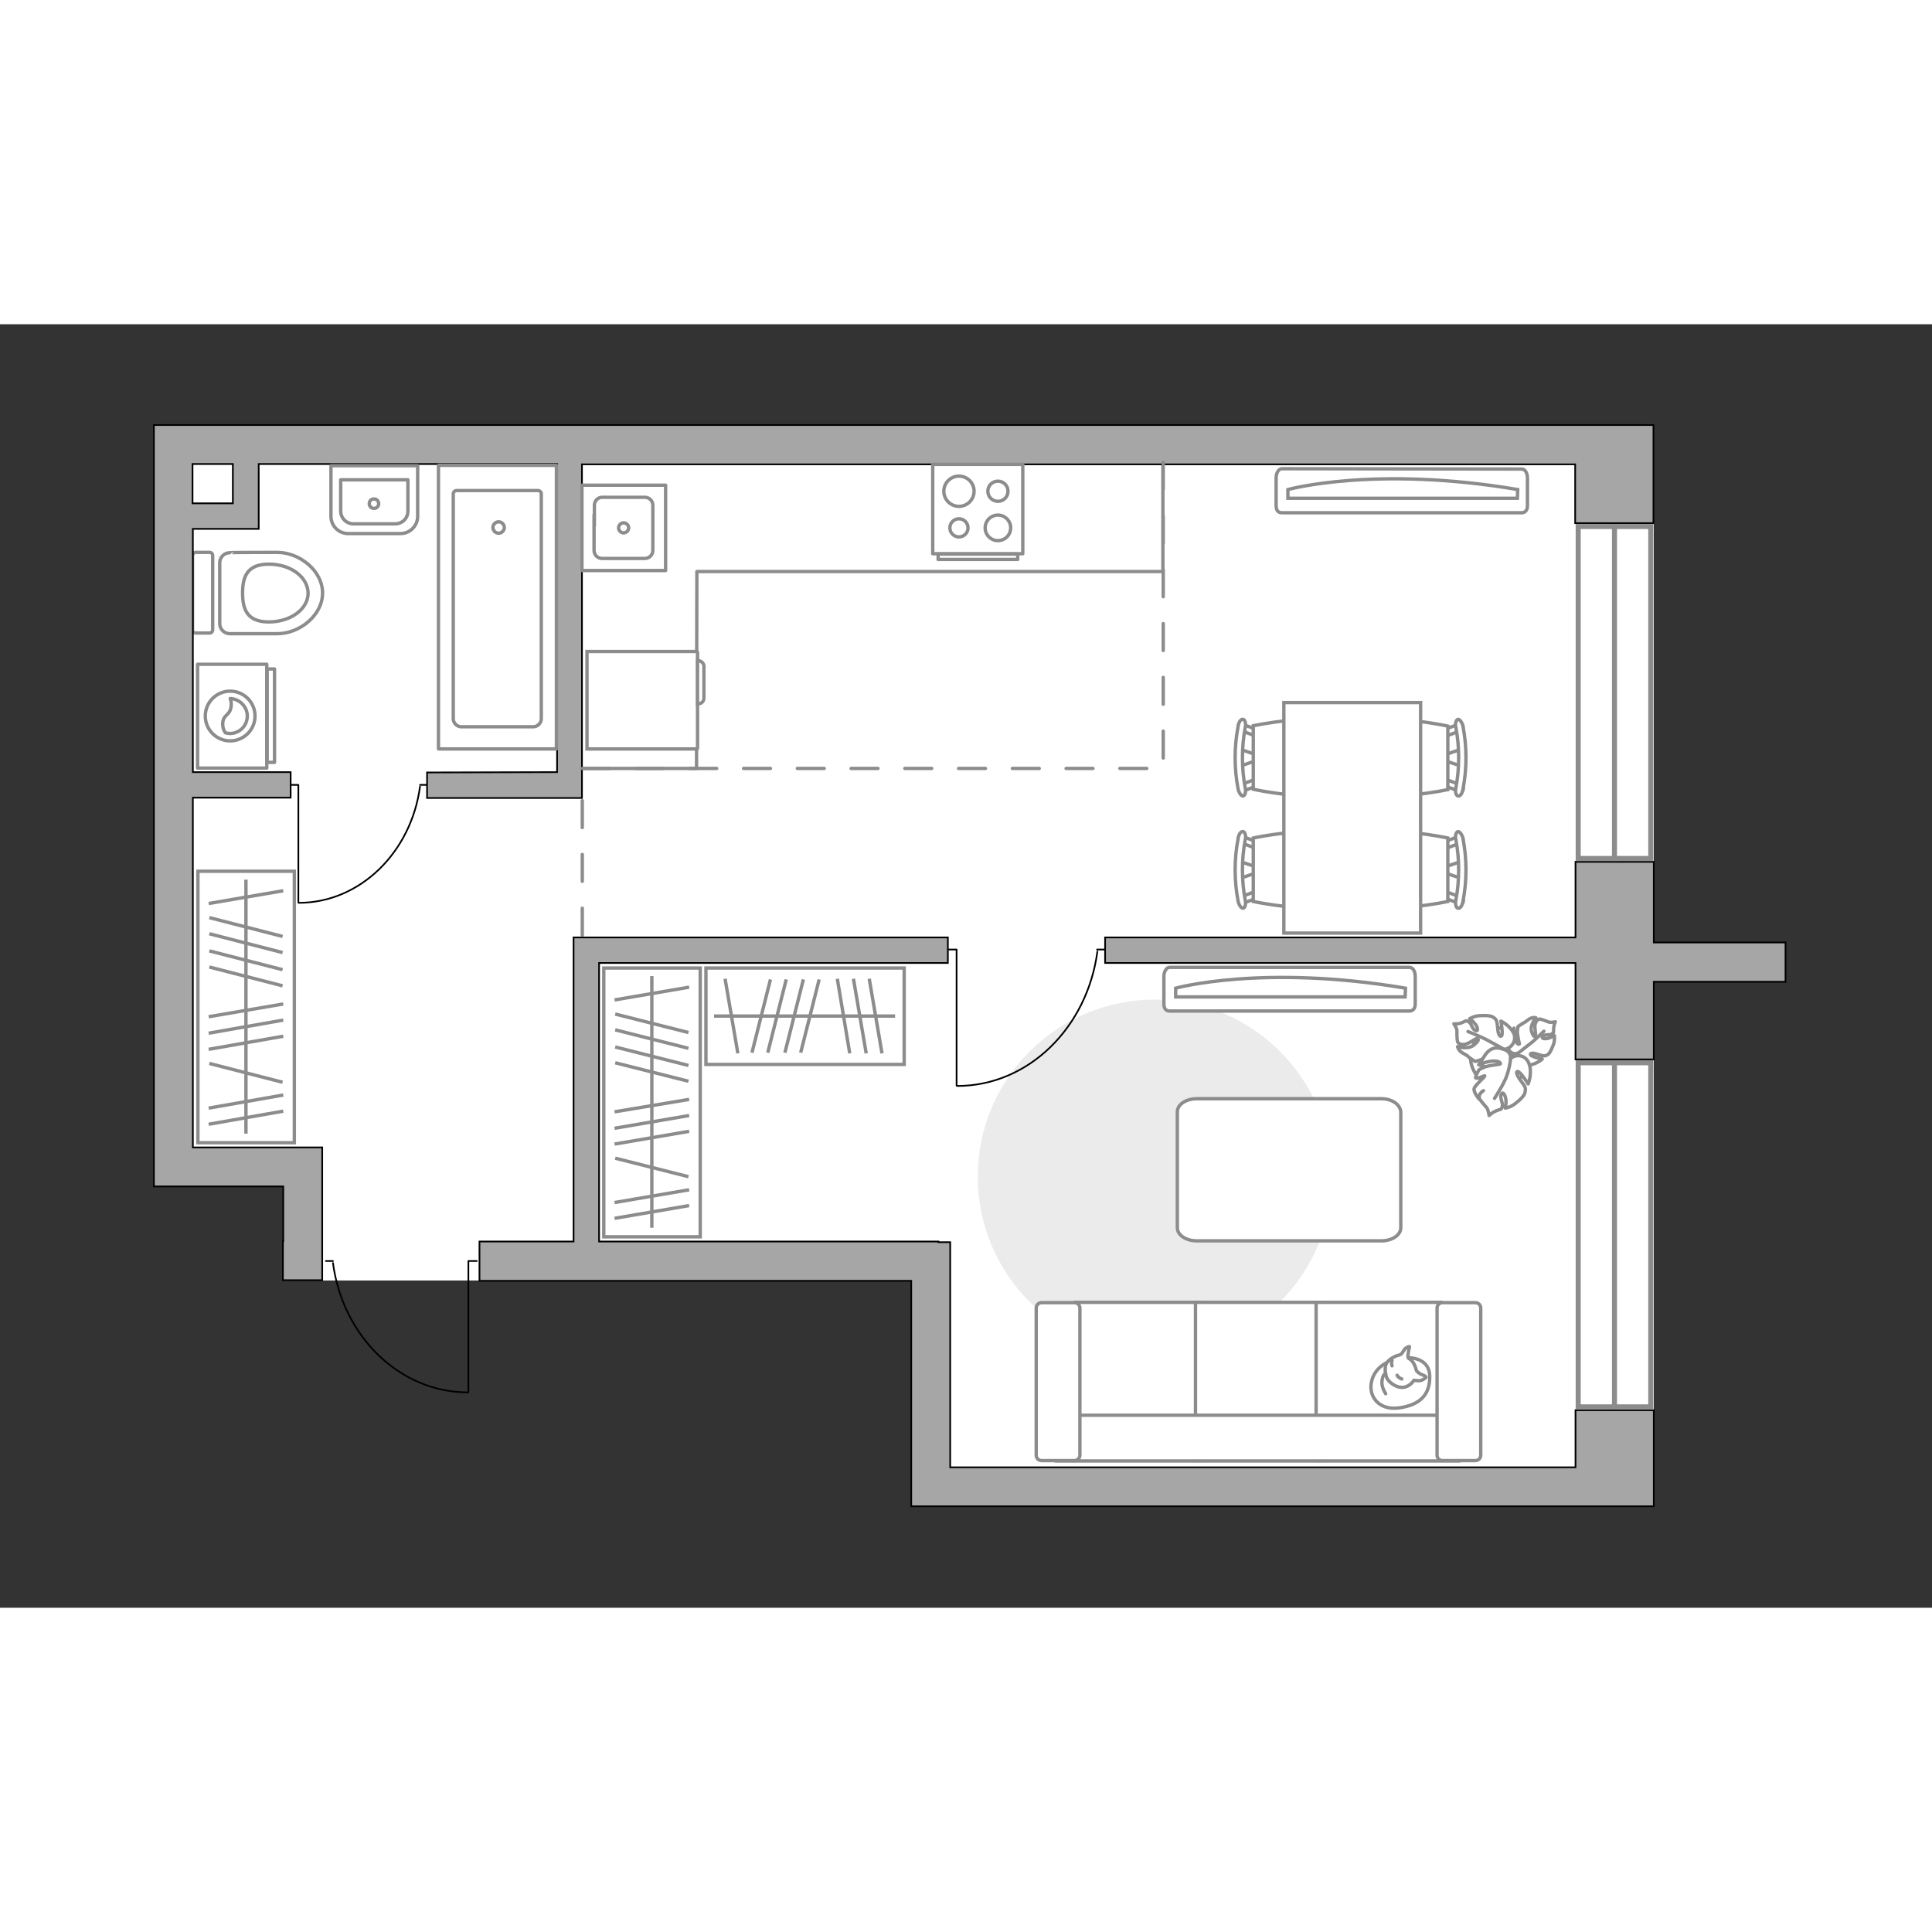 <?xml version="1.0" encoding="utf-8"?>
<!-- Generator: Adobe Illustrator 27.0.0, SVG Export Plug-In . SVG Version: 6.00 Build 0)  -->
<svg version="1.1" id="Слой_1" xmlns="http://www.w3.org/2000/svg" xmlns:xlink="http://www.w3.org/1999/xlink" x="0px" y="0px"
	 viewBox="0 0 575 382" style="enable-background:new 0 0 575 382;" xml:space="preserve" width="200" height="200">
<rect x="0" y="0" width="575" height="382" fill="#333333" stroke="none"/>
<style type="text/css">
	.st0{fill:#FFFFFF;}
	.st1{fill:none;stroke:#8C8C8C;stroke-linecap:round;stroke-linejoin:round;stroke-miterlimit:10;}
	.st2{fill:#FFFFFF;stroke:#8C8C8C;stroke-miterlimit:10;}
	.st3{fill:#EBEBEB;}
	.st4{fill:#FFFFFF;stroke:#8C8C8C;stroke-linecap:round;stroke-linejoin:round;stroke-miterlimit:10;}
	.st5{fill:none;stroke:#8C8C8C;stroke-miterlimit:10;}
	.st6{fill:none;stroke:#000000;stroke-width:0.5;stroke-linecap:round;stroke-linejoin:round;stroke-miterlimit:10;}
	.st7{fill:#A6A6A6;stroke:#000000;stroke-width:0.5;stroke-miterlimit:10;}
	.st8{fill:none;stroke:#8C8C8C;stroke-linecap:round;stroke-linejoin:round;stroke-miterlimit:10;stroke-dasharray:8;}
	.st9{fill:#FFFFFF;stroke:#8C8C8C;stroke-width:1.5;stroke-linecap:round;stroke-miterlimit:10;}
	.st10{fill:none;stroke:#8C8C8C;stroke-width:1.5;stroke-linecap:round;stroke-miterlimit:10;}
</style>
<g id="bg_1_">
	<polygon class="st0" points="492.2,45.2 492.2,30 45.7,30 45.7,256.7 84.2,256.7 84.2,284.6 272.1,284.6 272.1,351.8 492.2,351.8 	
		"/>
</g>
<g id="furniture_1_">
	<g>
		<g>
			<g>
				<path class="st1" d="M79.4,132.1v-30.9H58.8v30.9H79.4z"/>
			</g>
			<rect x="79.5" y="102.6" class="st1" width="2.2" height="27.8"/>
		</g>
		<g>
			<circle class="st1" cx="68.5" cy="116.6" r="7.4"/>
			<path class="st1" d="M66.3,118.6c0.2-2.6,2.3-2.1,2.5-5.1c0.1-1-0.1-1.6-0.3-2.1c2.8,0.1,5.1,2.4,5.1,5.2c0,2.9-2.3,5.2-5.2,5.2
				c-0.4,0-0.9-0.1-1.3-0.2C66.6,121,66.2,119.9,66.3,118.6z"/>
		</g>
	</g>
	<path id="Vector_148_00000165227312064794159340000016767628825822306201_" class="st1" d="M173.5,132.2h33.8l0.1-58.6h138.7V42"/>
	<g>
		<path id="Vector_8_00000039093546868600883560000002339147039885681087_" class="st2" d="M207.6,97.7v28.5c0,0.1-0.1,0.2-0.2,0.2
			h-32.7v-29h32.7C207.5,97.6,207.6,97.6,207.6,97.7z"/>
		<path id="Vector_9_00000121983819767021510170000011650438835032240295_" class="st2" d="M207.6,113v-12.9c1.1,0,1.9,0.8,1.9,1.7
			v9.4C209.5,112.3,208.7,113,207.6,113z"/>
	</g>
	<path id="Vector_51_00000026863676924293560300000012614255549631113097_" class="st3" d="M291,253.7c0,29.1,23.6,52.7,52.7,52.7
		s52.7-23.6,52.7-52.7S372.8,201,343.7,201S291,224.6,291,253.7z"/>
	<path id="Vector_84_00000103229470402576992010000016921383601819708085_" class="st4" d="M411.1,230.5h-54.9
		c-3.2,0-5.8,1.7-5.8,3.9v34.5c0,2.2,2.6,3.9,5.8,3.9h54.9c3.2,0,5.8-1.7,5.8-3.9v-34.5C416.7,232.2,414.3,230.5,411.1,230.5z"/>
	<g>
		<path id="Vector_54_00000016055930421440165780000002658806582767401115_" class="st2" d="M320,338.2h37.2v-47.1H320V338.2z"/>
		<path id="Vector_55_00000160883112123767657270000013385052492061073038_" class="st2" d="M355.8,338.2H393v-47.1h-37.2V338.2z"/>
		<path id="Vector_56_00000167395829214547674390000010169356786497208711_" class="st2" d="M391.7,338.2h37.2v-47.1h-37.2V338.2z"
			/>
		<path id="Vector_57_00000085954669584818837420000010955818225286141830_" class="st2" d="M318,324.7l-3.5,13.6h119.6v-13.6H318z"
			/>
		<path id="Vector_58_00000172418337306768210270000005894574873410523808_" class="st2" d="M321.4,336.6v-43.8
			c0-0.9-0.7-1.6-1.6-1.6H310c-0.9,0-1.6,0.7-1.6,1.6v43.8c0,0.9,0.7,1.6,1.6,1.6h9.8C320.6,338.2,321.4,337.5,321.4,336.6z"/>
		<path id="Vector_59_00000069397581042949328330000017268289920933385134_" class="st2" d="M440.7,336.6v-43.8
			c0-0.9-0.7-1.6-1.6-1.6h-9.8c-0.9,0-1.6,0.7-1.6,1.6v43.8c0,0.9,0.7,1.6,1.6,1.6h9.8C440,338.2,440.7,337.5,440.7,336.6z"/>
		<g>
			<path class="st4" d="M419.2,307.6c0,0,6.1-0.2,6.3,5.3c0.2,5.5-2.7,8.7-9,9.6s-9.3-3.6-8.3-7.8
				C409.1,310.5,413.1,307.7,419.2,307.6z"/>
			<path class="st4" d="M421.6,311.5c0,0,0.6,0.8,1.8,1.2c1.1,0.4,1,0.7,1,0.7s-1.1,1.3-2.7,1c-0.9-0.1-0.9-0.1-0.9-0.1
				s-1.1,1.9-3.2,2.1s-4.4-1.6-4.9-2.9c-0.5-1.4-0.7-3.4,0.1-4.5c0.8-1.1,2.5-2,3.6-2.2s1.3-1.8,2.2-2.2c0.9-0.5,0.9-0.3,0.9-0.3
				s-0.7,2.8-0.4,3.3C419.3,308.1,420.6,307.8,421.6,311.5z"/>
			<path class="st4" d="M415.8,312.8c0,0,0.4,0.8,1.4,1.1"/>
			<path class="st4" d="M414.3,310c0,0-0.3-0.9,0-1.6"/>
			<path class="st1" d="M412.4,312.2c0,0-0.9,0.3-1.1,2.4c-0.2,1.8,1.1,3.7,1.1,3.7"/>
		</g>
	</g>
	<g>
		<g id="Group_2_00000092427883700806831880000015816176876877180295_">
			<g id="Group_3_00000179604919580066699440000018262308197087274399_">
				<path id="Vector_10_00000116918725006478603710000003428134439834294685_" class="st2" d="M434.8,126.5l-5.3,1.8v1.4l5.3,1.8
					V126.5z"/>
			</g>
			<g id="Group_4_00000056388916179825573890000011745698491854140319_">
				<path id="Vector_11_00000155135751003252938530000006850825191520909728_" class="st2" d="M429.7,136.5c0,0.5,0.3,0.9,0.6,1
					l4.3,1.6c0.4,0.2,0.8-0.2,0.9-0.7c0.1-0.6-0.2-1.2-0.5-1.2l-4.3-1.6c-0.4-0.2-0.8,0.2-0.9,0.7
					C429.7,136.3,429.7,136.4,429.7,136.5z"/>
			</g>
			<g id="Group_5_00000145742120837130576550000004403535413192298120_">
				<path id="Vector_12_00000023251403634909642290000006191057279624972976_" class="st2" d="M429.7,121.5c0,0.1,0,0.2,0,0.3
					c0.1,0.6,0.5,0.9,0.9,0.7l4.3-1.6c0.4-0.2,0.6-0.7,0.5-1.3c-0.1-0.6-0.5-0.9-0.9-0.7l-4.3,1.6
					C429.9,120.6,429.7,121,429.7,121.5z"/>
			</g>
			<path id="Vector_13_00000095332481434773475980000014917995915884252820_" class="st2" d="M408.8,119.6c-3.3,3.3-3.3,15.6,0,18.9
				c3.9,3.9,22.1,0,22.1,0v-18.9C430.9,119.6,412.7,115.6,408.8,119.6z"/>
			<path id="Vector_14_00000056401706101363866220000015122699983594807458_" class="st2" d="M433.3,120c1.1,5.9,1.1,12.1,0,18
				c-0.3,1.2,0.1,2.3,0.6,2.4c0.6,0.2,1.3-0.7,1.5-2c1.2-6.2,1.2-12.6,0-18.8c-0.3-1.2-1-2.1-1.5-2C433.4,117.7,433,118.8,433.3,120
				z"/>
		</g>
		<g id="Group_2_00000018223097953821006630000004573165658453577662_">
			<g id="Group_3_00000168824240371626149000000005175068812637128329_">
				<path id="Vector_10_00000089543915444851799870000013804156592410000048_" class="st2" d="M434.8,159.9l-5.3,1.8v1.4l5.3,1.8
					V159.9z"/>
			</g>
			<g id="Group_4_00000013164587277355060830000018376967480739989127_">
				<path id="Vector_11_00000029765619730299555780000015906025740827926461_" class="st2" d="M429.7,169.9c0,0.5,0.3,0.9,0.6,1
					l4.3,1.6c0.4,0.2,0.8-0.2,0.9-0.7c0.1-0.6-0.2-1.2-0.5-1.2l-4.3-1.6c-0.4-0.2-0.8,0.2-0.9,0.7
					C429.7,169.7,429.7,169.8,429.7,169.9z"/>
			</g>
			<g id="Group_5_00000063602270328122804910000010878165198560811180_">
				<path id="Vector_12_00000014598027674878685770000006207104247409371045_" class="st2" d="M429.7,154.9c0,0.1,0,0.2,0,0.3
					c0.1,0.6,0.5,0.9,0.9,0.7l4.3-1.6c0.4-0.2,0.6-0.7,0.5-1.3s-0.5-0.9-0.9-0.7l-4.3,1.6C429.9,154,429.7,154.4,429.7,154.9z"/>
			</g>
			<path id="Vector_13_00000157987799415935190650000013092685749948508319_" class="st2" d="M408.8,152.9c-3.3,3.3-3.3,15.6,0,18.9
				c3.9,3.9,22.1,0,22.1,0v-18.9C430.9,152.9,412.7,149,408.8,152.9z"/>
			<path id="Vector_14_00000161599618630762740350000004043109895023939747_" class="st2" d="M433.3,153.4c1.1,5.9,1.1,12.1,0,18
				c-0.3,1.2,0.1,2.3,0.6,2.4c0.6,0.2,1.3-0.7,1.5-2c1.2-6.2,1.2-12.6,0-18.8c-0.3-1.2-1-2.1-1.5-2
				C433.4,151.1,433,152.2,433.3,153.4z"/>
		</g>
		<g id="Group_2_00000008129359200908784090000008189950888128485808_">
			<g id="Group_3_00000119828580423412090810000015584640903459919786_">
				<path id="Vector_10_00000165230488963794116120000005204159558874175636_" class="st2" d="M369.1,164.9l5.3-1.8v-1.4l-5.3-1.8
					V164.9z"/>
			</g>
			<g id="Group_4_00000017476671364086397780000012865667182430033827_">
				<path id="Vector_11_00000148639724875358788770000016552114276457771173_" class="st2" d="M374.3,154.9c0-0.5-0.3-0.9-0.6-1
					l-4.3-1.6c-0.4-0.2-0.8,0.2-0.9,0.7c-0.1,0.6,0.2,1.2,0.5,1.2l4.3,1.6c0.4,0.2,0.8-0.2,0.9-0.7
					C374.3,155.1,374.3,155,374.3,154.9z"/>
			</g>
			<g id="Group_5_00000170964698459932429060000012339637316798898577_">
				<path id="Vector_12_00000136376512311302884130000014565703613912041606_" class="st2" d="M374.3,169.9c0-0.1,0-0.2,0-0.3
					c-0.1-0.6-0.5-0.9-0.9-0.7l-4.3,1.6c-0.4,0.2-0.6,0.7-0.5,1.3s0.5,0.9,0.9,0.7l4.3-1.6C374,170.8,374.3,170.3,374.3,169.9z"/>
			</g>
			<path id="Vector_13_00000019640983687946445710000011157495348352150416_" class="st2" d="M395.1,171.8c3.3-3.3,3.3-15.6,0-18.9
				c-3.9-3.9-22.1,0-22.1,0v18.9C373,171.8,391.2,175.7,395.1,171.8z"/>
			<path id="Vector_14_00000126288600438976540700000004148293481835755943_" class="st2" d="M370.6,171.4c-1.1-5.9-1.1-12.1,0-18
				c0.3-1.2-0.1-2.3-0.6-2.4c-0.6-0.2-1.3,0.7-1.5,2c-1.2,6.2-1.2,12.6,0,18.8c0.3,1.2,1,2.1,1.5,2S370.9,172.6,370.6,171.4z"/>
		</g>
		<g id="Group_2_00000164471800484071894680000009631770539124427402_">
			<g id="Group_3_00000075862622644513436720000009509285555248258206_">
				<path id="Vector_10_00000176731057633697321590000000445205719059933346_" class="st2" d="M369.1,131.5l5.3-1.8v-1.4l-5.3-1.8
					V131.5z"/>
			</g>
			<g id="Group_4_00000098932225733344941910000001355598783456471715_">
				<path id="Vector_11_00000169538739779980318390000003172158363902055572_" class="st2" d="M374.3,121.5c0-0.5-0.3-0.9-0.6-1
					l-4.3-1.6c-0.4-0.2-0.8,0.2-0.9,0.7c-0.1,0.6,0.2,1.2,0.5,1.2l4.3,1.6c0.4,0.2,0.8-0.2,0.9-0.7
					C374.3,121.7,374.3,121.6,374.3,121.5z"/>
			</g>
			<g id="Group_5_00000083074387939647567510000003051841320124916109_">
				<path id="Vector_12_00000063625414971499430100000004602309497673339816_" class="st2" d="M374.3,136.5c0-0.1,0-0.2,0-0.3
					c-0.1-0.6-0.5-0.9-0.9-0.7l-4.3,1.6c-0.4,0.2-0.6,0.7-0.5,1.3s0.5,0.9,0.9,0.7l4.3-1.6C374,137.4,374.3,137,374.3,136.5z"/>
			</g>
			<path id="Vector_13_00000054964381673645087440000001170294375978018176_" class="st2" d="M395.1,138.4c3.3-3.3,3.3-15.6,0-18.9
				c-3.9-3.9-22.1,0-22.1,0v18.9C373,138.4,391.2,142.4,395.1,138.4z"/>
			<path id="Vector_14_00000179636632944017516350000003344085159784925061_" class="st2" d="M370.6,138c-1.1-5.9-1.1-12.1,0-18
				c0.3-1.2-0.1-2.3-0.6-2.4c-0.6-0.2-1.3,0.7-1.5,2c-1.2,6.2-1.2,12.6,0,18.8c0.3,1.2,1,2.1,1.5,2
				C370.5,140.3,370.9,139.2,370.6,138z"/>
		</g>
		<path id="Vector_35_00000065786175932376433370000003126326529709287836_" class="st2" d="M422.8,181.2v-68.6h-40.7v61.1v7.5
			H422.8z"/>
	</g>
	<g>
		<rect x="58.9" y="162.8" class="st2" width="28.7" height="80.8"/>
		<line class="st5" x1="62.1" y1="238.1" x2="84.3" y2="234.2"/>
		<line class="st5" x1="62.1" y1="233.3" x2="84.3" y2="229.4"/>
		<line class="st5" x1="62.1" y1="215.8" x2="84.3" y2="211.9"/>
		<line class="st5" x1="62.1" y1="211" x2="84.3" y2="207.1"/>
		<line class="st5" x1="62.1" y1="206.1" x2="84.3" y2="202.3"/>
		<line class="st5" x1="62.1" y1="172.4" x2="84.3" y2="168.6"/>
		<line class="st5" x1="62.3" y1="220" x2="84.1" y2="225.6"/>
		<line class="st5" x1="62.3" y1="191.3" x2="84.1" y2="196.9"/>
		<line class="st5" x1="62.3" y1="186.5" x2="84.1" y2="192.1"/>
		<line class="st5" x1="62.3" y1="181.4" x2="84.1" y2="187"/>
		<line class="st5" x1="62.3" y1="176.6" x2="84.1" y2="182.2"/>
		<line class="st5" x1="73.2" y1="240.9" x2="73.2" y2="165.3"/>
	</g>
	<g>
		<g>
			<path id="Vector_90_00000152246012540519228170000011024415655985668762_" class="st2" d="M348.1,191.4c-0.9,0-1.7,1.2-1.7,2.7
				v8.2c0,1.5,0.7,2.1,1.7,2.1h71.4c0.9,0,1.7-0.6,1.7-2.1v-8.2c0-1.5-0.7-2.7-1.7-2.7H348.1z"/>
			<path id="Vector_91_00000026847550595811615180000009589172754949866149_" class="st2" d="M418.2,200.2h-68.3v-2.6
				c0,0,25.9-7.2,68.4,0L418.2,200.2z"/>
		</g>
	</g>
	<g>
		<g>
			<path id="Vector_90_00000147930290518964111800000006834078718901460153_" class="st2" d="M381.5,43c-0.9,0-1.7,1.2-1.7,2.7V54
				c0,1.5,0.7,2.1,1.7,2.1h71.4c0.9,0,1.7-0.6,1.7-2.1v-8.2c0-1.5-0.7-2.7-1.7-2.7L381.5,43L381.5,43z"/>
			<path id="Vector_91_00000109028206963837208770000004970322252593747643_" class="st2" d="M451.6,51.8h-68.3v-2.6
				c0,0,25.9-7.2,68.4,0L451.6,51.8z"/>
		</g>
	</g>
	<g>
		<rect x="179.7" y="191.6" class="st2" width="28.7" height="80"/>
		<line class="st5" x1="182.9" y1="266.1" x2="205.1" y2="262.3"/>
		<line class="st5" x1="182.9" y1="261.4" x2="205.1" y2="257.6"/>
		<line class="st5" x1="182.9" y1="244" x2="205.1" y2="240.2"/>
		<line class="st5" x1="182.9" y1="239.3" x2="205.1" y2="235.5"/>
		<line class="st5" x1="182.9" y1="234.4" x2="205.1" y2="230.7"/>
		<line class="st5" x1="182.9" y1="201.1" x2="205.1" y2="197.3"/>
		<line class="st5" x1="183.1" y1="248.2" x2="204.9" y2="253.7"/>
		<line class="st5" x1="183.1" y1="219.8" x2="204.9" y2="225.3"/>
		<line class="st5" x1="183.1" y1="215.1" x2="204.9" y2="220.6"/>
		<line class="st5" x1="183.1" y1="210" x2="204.9" y2="215.5"/>
		<line class="st5" x1="183.1" y1="205.3" x2="204.9" y2="210.8"/>
		<line class="st5" x1="194" y1="268.9" x2="194" y2="194"/>
	</g>
	<g>
		<path id="Vector_60_00000142892132601242390910000006808528295216218036_" class="st2" d="M454,214c-2.3-4.2-7.5-5.8-11.8-3.5
			c-4.2,2.3-5.8,7.5-3.5,11.8c2.3,4.2,7.5,5.8,11.8,3.5C454.7,223.5,456.3,218.3,454,214z"/>
		<path class="st4" d="M451.8,216.9c0,0-1.4,0.7-2.5-0.6s-1.8-2.8-0.3-4.8c1.5-1.9,1.6-2,1.6-2s-0.1,2.6,0.5,3.8s1,1,1.1,0.9
			c0-0.1-0.6-2.5-0.6-3.7c0.1-1.3,0.2-1.5,0.2-1.5s1.6-1.1,1.9-1.2c0.3-0.1,1.2-1,2-1.3s1.4-0.1,1.4-0.1s-1.8,2.1-1.3,4
			c0.6,1.9,1,1.7,1.2,1.3s-0.4-2.3-0.1-3.4c0.3-1.1,0.9-1.5,1.4-1.5s2.1,0.7,2.7,0.9c0.5,0.2,1.9-0.1,1.9-0.1s-0.4,0.7-0.5,1.9
			s0.2,1.2-0.5,1.7s-2.1,0-2.7,0.7c-0.7,0.7,0.6,0.9,1.6,0.6c1-0.3,1.8-0.8,1.8-0.8s0.2,1.2-0.2,2.5c-0.5,1.3-1.1,2.8-1.8,3.2
			s-1,0.5-2.6,0c-1.6-0.6-2.7-0.6-2.5,0s3.5,1.3,3.5,1.3s-2.1,1.9-4.6,1.8C451.7,220.5,451.2,218,451.8,216.9z"/>
		<path class="st1" d="M459.5,210.4c0,0-2.8,2.8-4.3,3.9c-1,0.7-2.7,2.2-3.5,2.7c-1.1,0.8-2.4,1.3-3.7,1.5"/>
		<path class="st4" d="M447.5,215.8c0,0,1.4,1.1,0.5,2.9c-0.9,1.8-2.2,3.2-5,2.5c-2.7-0.7-2.9-0.8-2.9-0.8s2.8-1.1,3.9-2.3
			s0.6-1.6,0.4-1.5c-0.1,0-2.4,1.8-3.7,2.3c-1.4,0.5-1.7,0.5-1.7,0.5s-1.9-1.2-2.1-1.5s-1.6-0.9-2.3-1.5c-0.7-0.7-0.8-1.4-0.8-1.4
			s3.1,1,4.9-0.5s1.3-1.9,0.8-1.9s-2.2,1.5-3.5,1.7s-2-0.2-2.2-0.8s-0.2-2.6-0.2-3.3s-0.9-2-0.9-2s1,0.2,2.3-0.3s1.2-0.8,2.1-0.3
			s1,2.2,2,2.6c1,0.4,0.7-1.1-0.1-2c-0.8-1-1.6-1.5-1.6-1.5s1.2-0.8,2.8-0.9c1.7-0.1,3.5-0.1,4.3,0.5s1,0.8,1.2,2.8
			c0.1,2,0.6,3.2,1.2,2.7c0.5-0.5-0.2-4.4-0.2-4.4s3,1.4,4,4.1C451.3,214.2,448.9,215.9,447.5,215.8z"/>
		<path class="st1" d="M436.9,210.5c0,0,4.3,1.7,6.2,2.8c1.2,0.7,3.6,1.9,4.5,2.5c1.4,0.8,2.5,1.9,3.3,3.3"/>
		<g>
			<path class="st4" d="M441.5,228.1c-1.2,0.8-1.4,1.6-1.2,2.3c0.2,0.6,1.8,2.3,2.2,2.8s0.7,2.3,0.7,2.3s0.7-0.8,2.1-1.4
				c1.4-0.6,1.5-0.2,1.8-1.3s-0.8-2.5-0.3-3.6s1.3,0.4,1.4,1.7s-0.2,2.4-0.2,2.4s1.5-0.2,2.9-1.3s2.9-2.4,3-3.5
				c0.2-1.1,0.2-1.4-1.1-3.1s-1.8-3-1.1-3c0.8,0,3.1,3.7,3.1,3.7s1.4-3.3,0.2-6.2c-1.2-2.9-4.4-2.5-5.4-1.3c0,0,0.3-1.9-1.8-2.7
				c-2-0.8-4.1-0.9-5.8,1.6c-1.7,2.6-1.8,2.8-1.8,2.8s3-1.2,4.8-1c1.7,0.1,1.6,0.8,1.5,0.9c-0.1,0.1-3.2,0.3-4.7,0.9
				c-1.5,0.6-1.7,0.9-1.7,0.9s-1.2,2.1-0.9,2.3c0.5,0.4,2.7-0.8,2.7-0.6c0,0.4-3.1,2.9-3.2,3.9c-0.1,1.1,1.5,3,1.5,3"/>
			<path class="st1" d="M444.8,230.4c0,0,3-4.6,3.7-6.9c0.5-1.4,1-3.6,1.1-5.2"/>
		</g>
	</g>
	<g>
		<rect x="210.1" y="191.6" class="st2" width="59" height="28.7"/>
		<line class="st5" x1="262.5" y1="217" x2="258.7" y2="194.8"/>
		<line class="st5" x1="257.8" y1="217" x2="254" y2="194.8"/>
		<line class="st5" x1="252.9" y1="217" x2="249.2" y2="194.8"/>
		<line class="st5" x1="219.6" y1="217" x2="215.8" y2="194.8"/>
		<line class="st5" x1="238.3" y1="216.8" x2="243.8" y2="195"/>
		<line class="st5" x1="233.6" y1="216.8" x2="239.1" y2="195"/>
		<line class="st5" x1="228.5" y1="216.8" x2="234" y2="195"/>
		<line class="st5" x1="223.8" y1="216.8" x2="229.3" y2="195"/>
		<line class="st5" x1="266.4" y1="205.9" x2="212.5" y2="205.9"/>
	</g>
	<g>
		<polyline class="st6" points="86.6,137.1 88.8,137.1 88.8,172.1 		"/>
		<line class="st6" x1="125" y1="137.1" x2="126.9" y2="137.1"/>
		<path class="st6" d="M88.9,172.2c18.3,0,33.5-15.1,36.1-34.6"/>
	</g>
	<g>
		<polyline class="st6" points="282.1,186.1 284.7,186.1 284.7,226.6 		"/>
		<line class="st6" x1="326.5" y1="186.1" x2="328.7" y2="186.1"/>
		<path class="st6" d="M284.9,226.7c21.2,0,38.7-17.4,41.7-40"/>
	</g>
</g>
<g id="plan">
	<g>
		<g>
			<path class="st1" d="M82.5,67.9C89.1,67.9,96,73.3,96,80c0,6.6-6.8,12.1-13.5,12.1c-0.1,0-14.1,0-14.1,0c-1.6,0-3-1.3-3-3V71
				c0-1.6,1.3-3,3-3C68.4,67.9,82.4,67.9,82.5,67.9z"/>
			<path class="st1" d="M80,71.4c-6.5,0-7.8,3.8-7.8,8.6c0,4.8,1.3,8.6,7.8,8.6s11.7-3.8,11.7-8.6C91.6,75.2,86.5,71.4,80,71.4z"/>
			<path class="st1" d="M57.3,68.9v22c0,0.6,0.4,1,0.9,1h4.2c0.5,0,0.9-0.4,0.9-1v-22c0-0.6-0.4-1-0.9-1h-4.2
				C57.7,67.9,57.3,68.5,57.3,68.9z"/>
		</g>
	</g>
	<g>
		<polygon class="st7" points="468.9,323.2 468.9,340.2 282.8,340.2 282.8,273.2 279.3,273.2 279.3,273 178.3,273 178.3,190.1 
			282.1,190.1 282.1,182.5 178.3,182.5 178.3,182.5 170.7,182.5 170.7,273 142.7,273 142.7,284.7 271.2,284.7 271.2,351.8 
			282.8,351.8 282.8,351.8 468.9,351.8 468.9,351.8 492.2,351.8 492.2,323.2 		"/>
		<polygon class="st7" points="492.2,184 492.2,160 468.9,160 468.9,182.5 328.9,182.5 328.9,190.1 468.9,190.1 468.9,218.8 
			492.2,218.8 492.2,195.7 531.4,195.7 531.4,184 		"/>
		<path class="st7" d="M127.1,133.4v7.6h44.8l0,0h1.3V41.7h295.6v17.5h23.3V30h-15.3l0,0L57.4,30l0,0H45.8v215l0,0v11.6h38.5v16.3
			h-0.1v11.6h11.7v-2.1l0,0v-36.3l0,0V245H57.4V140.9h29.1v-7.6H57.4V60.9h17.4l0,0H77V41.6h88.8v91.7L127.1,133.4z M69.3,53.3h-12
			V41.6h12V53.3z"/>
	</g>
	<line class="st8" x1="173.3" y1="181.8" x2="173.3" y2="139.2"/>
	<polyline class="st8" points="173.3,132.2 346.2,132.2 346.2,39.7 	"/>
	<g>
		<rect x="173.2" y="47.9" class="st1" width="24.9" height="25.4"/>
		<path class="st1" d="M176.9,59.9v-6c0-1.4,1.1-2.4,2.3-2.4h12.7c1.4,0,2.4,1.1,2.4,2.4v13.4c0,1.4-1.1,2.4-2.4,2.4h-12.7
			c-1.4,0-2.4-1.1-2.4-2.4v-1v-9.6"/>
		<path class="st1" d="M184.1,60.6c0-0.8,0.7-1.5,1.5-1.5s1.5,0.7,1.5,1.5s-0.7,1.5-1.5,1.5S184.1,61.4,184.1,60.6z"/>
	</g>
	<g>
		<g>
			<path class="st1" d="M277.6,68.3h26.8V41.7h-26.8V68.3z"/>
			<circle class="st1" cx="285.4" cy="49.7" r="4.5"/>
			<circle class="st1" cx="285.4" cy="60.6" r="2.7"/>
			<circle class="st1" cx="297" cy="60.6" r="3.8"/>
			<circle class="st1" cx="297" cy="49.7" r="3"/>
		</g>
		<rect x="279.2" y="68.4" class="st1" width="23.7" height="1.6"/>
	</g>
	<g>
		<g>
			<g>
				<path class="st1" d="M119.2,62.3h-15.6c-2.8,0-5.1-2.3-5.1-5.1V42.1h25.8v15.1C124.3,60,122,62.3,119.2,62.3z"/>
				<path class="st1" d="M111.9,46.3h9.5v9.3c0,2.2-1.7,3.8-3.8,3.8h-12.4c-2.1,0-3.8-1.7-3.8-3.8v-9.3h13"/>
			</g>
			<path class="st1" d="M111.3,52c0.8,0,1.4,0.6,1.4,1.4c0,0.8-0.6,1.4-1.4,1.4s-1.4-0.6-1.4-1.4S110.5,52,111.3,52z"/>
		</g>
	</g>
	<g>
		<g>
			<g>
				<g>
					<rect x="130.5" y="42" class="st1" width="35.1" height="84.4"/>
				</g>
			</g>
			<path class="st1" d="M148.4,58.8c0.9,0,1.7,0.8,1.7,1.7s-0.8,1.7-1.7,1.7s-1.7-0.8-1.7-1.7S147.5,58.8,148.4,58.8z"/>
			<path class="st1" d="M161.1,117.4V50.5c0-0.6-0.5-1-1-1h-24.2c-0.6,0-1,0.5-1,1v66.9c0,1.3,1.1,2.4,2.4,2.4h21.4
				C160,119.8,161.1,118.7,161.1,117.4z"/>
		</g>
	</g>
	<g>
		<polyline class="st6" points="139.4,317.8 139.4,278.8 141.9,278.8 		"/>
		<line class="st6" x1="97" y1="278.8" x2="99.1" y2="278.8"/>
		<path class="st6" d="M99.1,279.4c2.9,21.8,19.8,38.5,40.2,38.5"/>
	</g>
</g>
<g id="windows_1_">
	<g>
		<rect x="469.7" y="60.2" class="st9" width="21.6" height="98.8"/>
		<line class="st10" x1="480.5" y1="159" x2="480.5" y2="60.2"/>
	</g>
	<g>
		<rect x="469.7" y="219.8" class="st9" width="21.6" height="102.4"/>
		<line class="st10" x1="480.5" y1="322.2" x2="480.5" y2="219.8"/>
	</g>
</g>
<g id="points">
	<path id="r1_00000055686220831101274220000015993300736273256320_" class="st1" d="M317.8,246.2"/>
	<path id="k1" class="st1" d="M278.9,101.1"/>
	<path id="s1" class="st1" d="M105,104.6"/>
	<path id="h1" class="st1" d="M127.1,209.5"/>
</g>
</svg>
